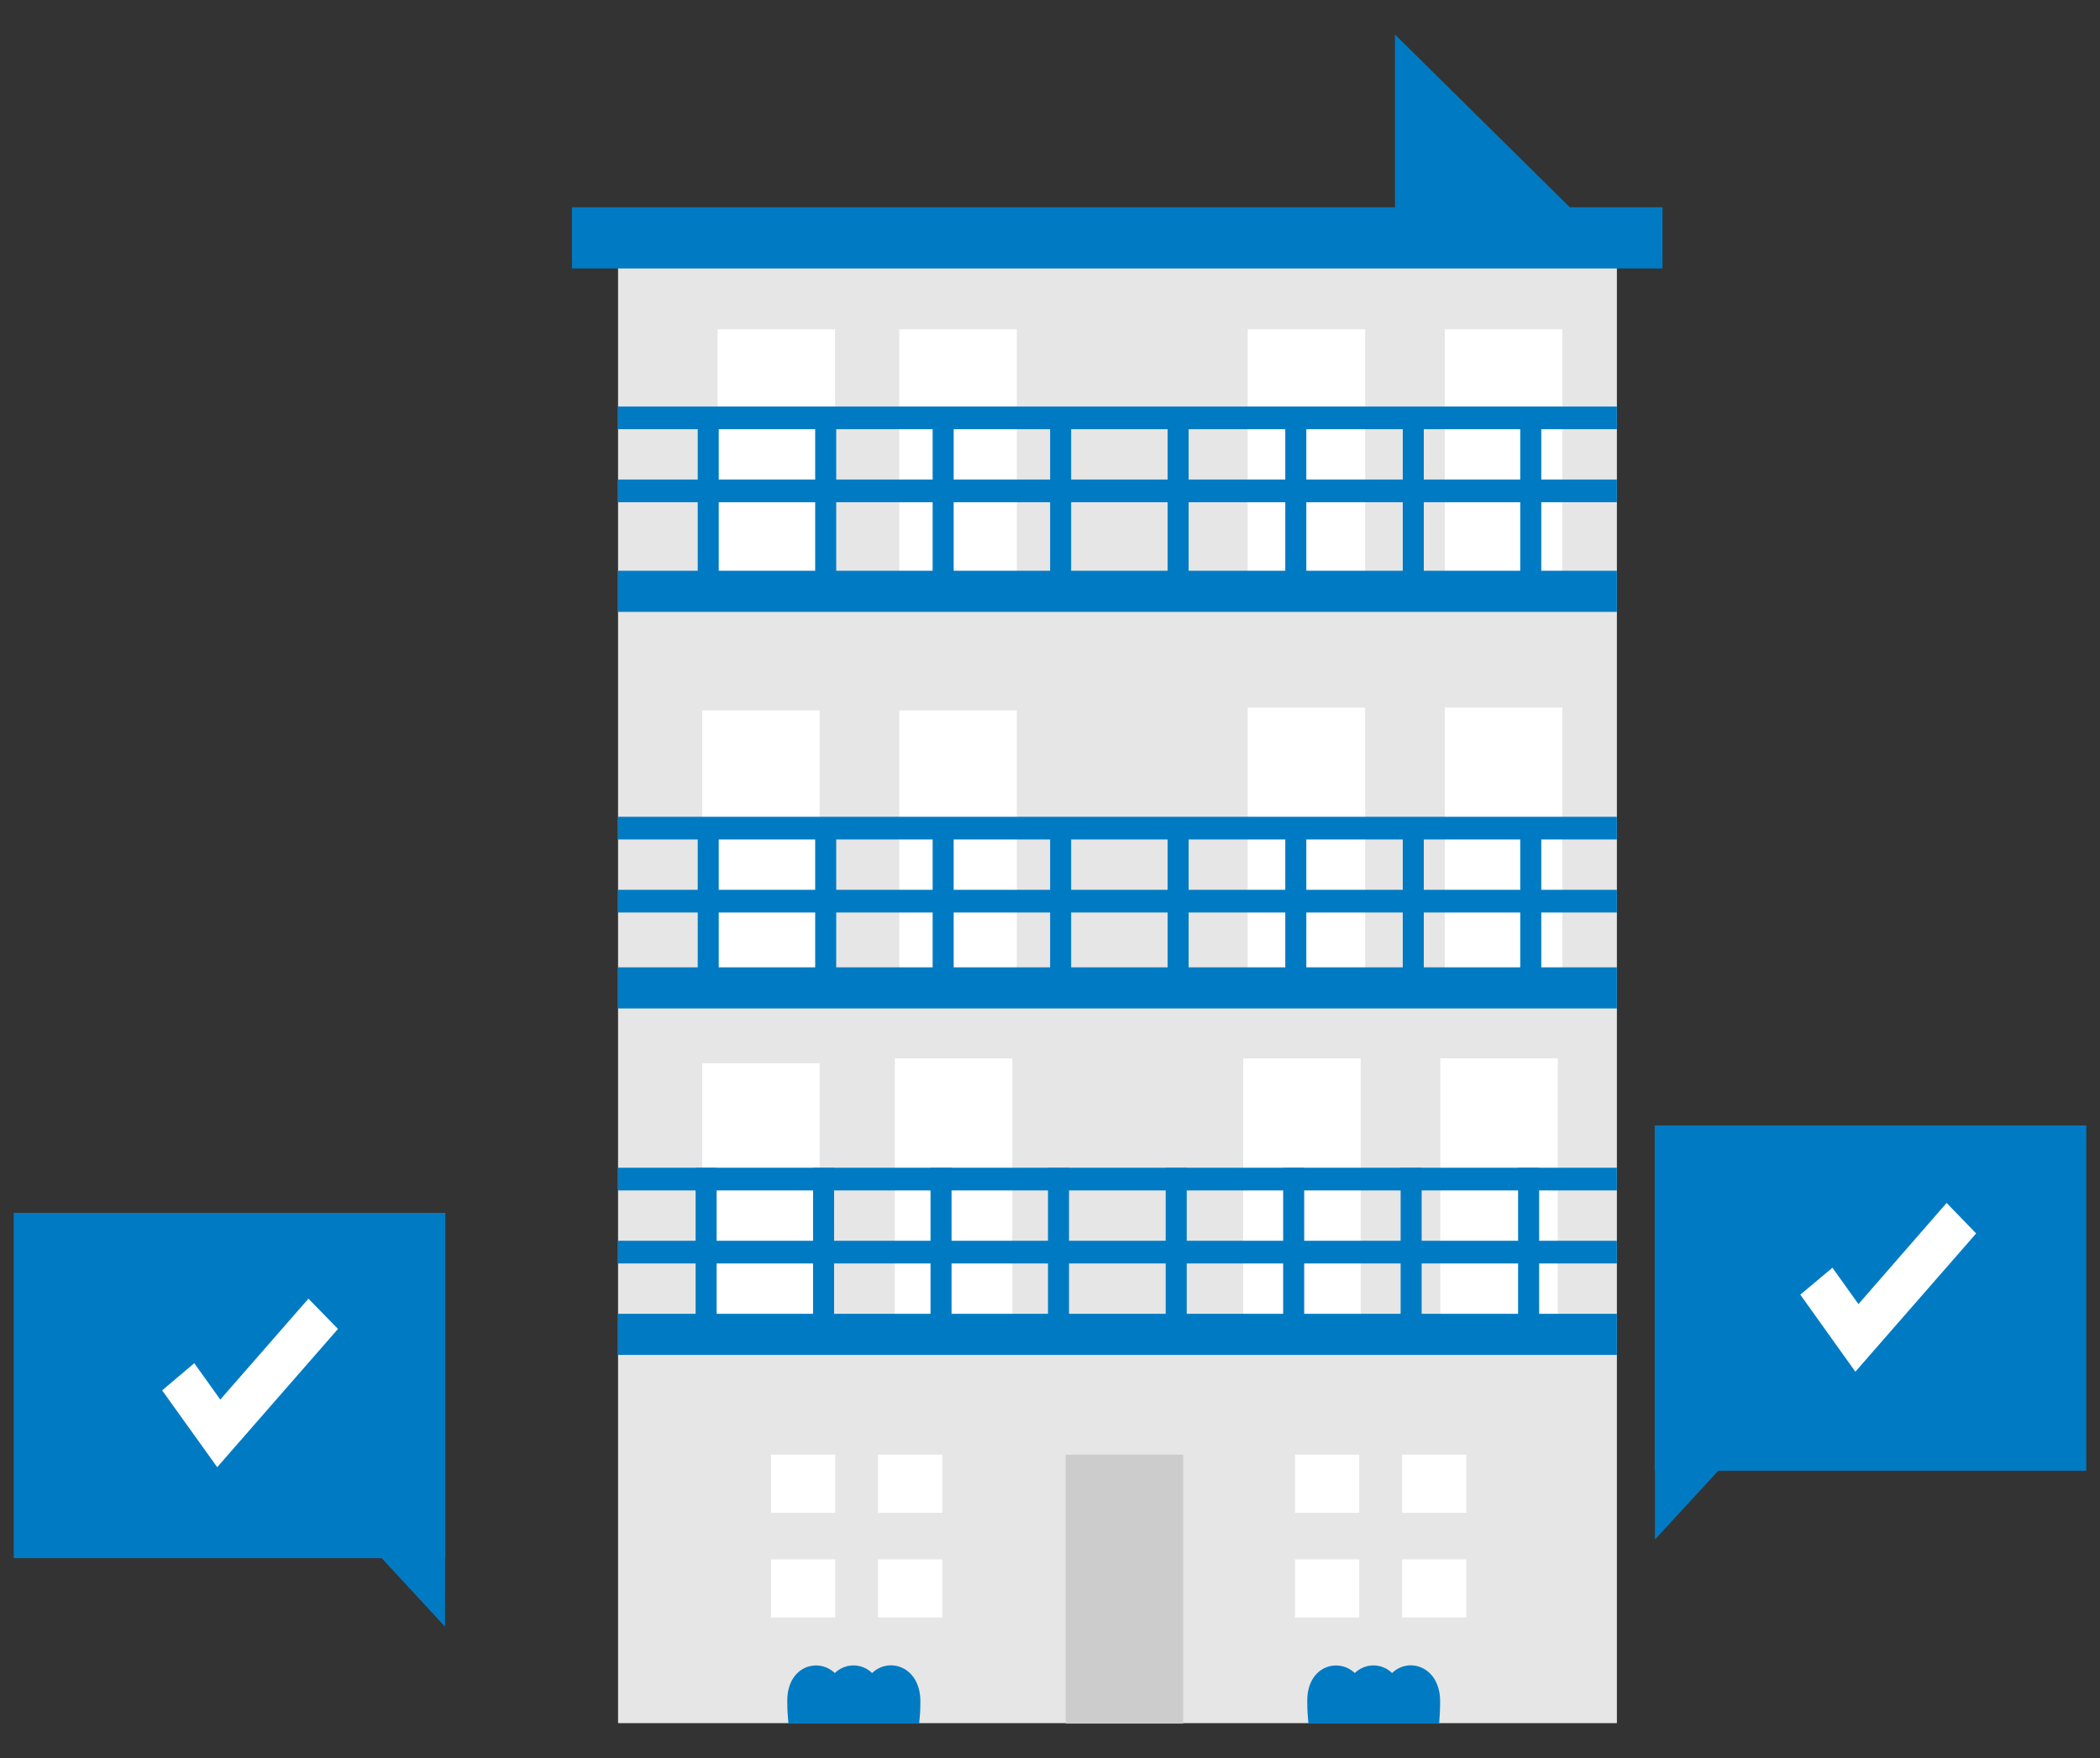 <?xml version="1.0" encoding="utf-8"?>
<!-- Generator: Adobe Illustrator 23.1.1, SVG Export Plug-In . SVG Version: 6.00 Build 0)  -->
<svg version="1.1" id="a2004bc7-ef99-430b-b7c9-8e162ba022b9"
	 xmlns="http://www.w3.org/2000/svg" xmlns:xlink="http://www.w3.org/1999/xlink" x="0px" y="0px" viewBox="0 0 888.5 744"
	 style="enable-background:new 0 0 888.5 744;" xml:space="preserve">
<rect x="0" y="0" width="888.5" height="744" fill="#333333" stroke="none"/>
<style type="text/css">
	.st0{fill:#007BC3;}
	.st1{fill:#E6E6E6;}
	.st2{fill:#FFFFFF;}
	.st3{fill:#CCCCCC;}
</style>
<title>order_a_car</title>
<g>
	<polygon class="st0" points="674.2,97.6 590.2,97.6 590.2,14.6 	"/>
	<rect x="261.5" y="94.9" class="st1" width="422.6" height="634.2"/>
	<rect x="303.6" y="139.3" class="st2" width="49.7" height="113.8"/>
	<rect x="380.5" y="139.3" class="st2" width="49.7" height="113.8"/>
	<rect x="297.1" y="300.6" class="st2" width="49.7" height="113.8"/>
	<rect x="380.5" y="300.6" class="st2" width="49.7" height="113.8"/>
	<rect x="297.1" y="449.9" class="st2" width="49.7" height="113.8"/>
	<rect x="378.6" y="447.8" class="st2" width="49.7" height="113.8"/>
	<rect x="450.9" y="615.5" class="st3" width="49.7" height="113.8"/>
	<rect x="526" y="447.8" class="st2" width="49.7" height="113.8"/>
	<rect x="609.4" y="447.8" class="st2" width="49.7" height="113.8"/>
	<rect x="527.9" y="299.4" class="st2" width="49.7" height="113.8"/>
	<rect x="611.3" y="299.4" class="st2" width="49.7" height="113.8"/>
	<rect x="527.9" y="139.3" class="st2" width="49.7" height="113.8"/>
	<rect x="611.3" y="139.3" class="st2" width="49.7" height="113.8"/>
	<rect x="261.5" y="241.5" class="st0" width="422.6" height="17.4"/>
	<rect x="261.5" y="376.5" class="st0" width="422.6" height="9.6"/>
	<rect x="261.5" y="345.6" class="st0" width="422.6" height="9.6"/>
	<rect x="294.3" y="494.1" class="st0" width="8.9" height="77.1"/>
	<rect x="344" y="494.1" class="st0" width="8.9" height="77.1"/>
	<rect x="393.7" y="494.1" class="st0" width="8.9" height="77.1"/>
	<rect x="443.4" y="494.1" class="st0" width="8.9" height="77.1"/>
	<rect x="493.2" y="494.1" class="st0" width="8.9" height="77.1"/>
	<rect x="542.9" y="494.1" class="st0" width="8.9" height="77.1"/>
	<rect x="592.6" y="494.1" class="st0" width="8.9" height="77.1"/>
	<rect x="642.3" y="494.1" class="st0" width="8.9" height="77.1"/>
	<rect x="295.2" y="347.5" class="st0" width="8.9" height="77.1"/>
	<rect x="344.9" y="347.5" class="st0" width="8.9" height="77.1"/>
	<rect x="394.6" y="347.5" class="st0" width="8.9" height="77.1"/>
	<rect x="444.3" y="347.5" class="st0" width="8.9" height="77.1"/>
	<rect x="494" y="347.5" class="st0" width="8.9" height="77.1"/>
	<rect x="543.8" y="347.5" class="st0" width="8.9" height="77.1"/>
	<rect x="593.5" y="347.5" class="st0" width="8.9" height="77.1"/>
	<rect x="643.2" y="347.5" class="st0" width="8.9" height="77.1"/>
	<rect x="295.2" y="175.9" class="st0" width="8.9" height="77.1"/>
	<rect x="344.9" y="175.9" class="st0" width="8.9" height="77.1"/>
	<rect x="394.6" y="175.9" class="st0" width="8.9" height="77.1"/>
	<rect x="444.3" y="175.9" class="st0" width="8.9" height="77.1"/>
	<rect x="494" y="175.9" class="st0" width="8.9" height="77.1"/>
	<rect x="543.8" y="175.9" class="st0" width="8.9" height="77.1"/>
	<rect x="593.5" y="175.9" class="st0" width="8.9" height="77.1"/>
	<rect x="643.2" y="175.9" class="st0" width="8.9" height="77.1"/>
	<rect x="261.5" y="202.9" class="st0" width="422.6" height="9.6"/>
	<rect x="261.5" y="172" class="st0" width="422.6" height="9.6"/>
	<rect x="261.5" y="409.3" class="st0" width="422.6" height="17.4"/>
	<rect x="242" y="87.7" class="st0" width="461.4" height="25.9"/>
	<polygon class="st2" points="353.4,640.1 353.4,615.5 326.2,615.5 326.2,640.1 351.2,640.1 	"/>
	<polygon class="st2" points="351.2,659.8 326.2,659.8 326.2,684.4 353.4,684.4 353.4,659.8 	"/>
	<rect x="371.5" y="615.5" class="st2" width="27.2" height="24.6"/>
	<rect x="371.5" y="659.8" class="st2" width="27.2" height="24.6"/>
	<polygon class="st2" points="575.1,640.1 575.1,615.5 547.9,615.5 547.9,640.1 572.8,640.1 	"/>
	<polygon class="st2" points="572.8,659.8 547.9,659.8 547.9,684.4 575.1,684.4 575.1,659.8 	"/>
	<rect x="593.2" y="615.5" class="st2" width="27.2" height="24.6"/>
	<rect x="593.2" y="659.8" class="st2" width="27.2" height="24.6"/>
	<rect x="261.5" y="555.9" class="st0" width="422.6" height="17.4"/>
	<rect x="261.5" y="525" class="st0" width="422.6" height="9.6"/>
	<rect x="261.5" y="494.1" class="st0" width="422.6" height="9.6"/>
	<path class="st0" d="M389.4,720.8c0-0.5,0-1.1,0-1.6C389,705,376,701.1,369,707.9c-4.5-4.3-11.3-4.3-15.8,0c-7-6.6-19.7-3-20.1,11
		c0,0.5,0,1.1,0,1.6c0,3,0.2,5.9,0.5,8.8h55.3C389.2,726.5,389.4,723.7,389.4,720.8z"/>
	<path class="st0" d="M609.3,720.8c0-0.5,0-1.1,0-1.6c-0.4-14.2-13.4-18.1-20.3-11.3c-4.5-4.3-11.3-4.3-15.8,0
		c-7-6.6-19.7-3-20.1,11c0,0.5,0,1.1,0,1.6c0,3,0.2,5.9,0.5,8.8h55.3C609.1,726.5,609.3,723.7,609.3,720.8z"/>
	<polygon class="st0" points="882.7,476.2 700.1,476.2 700.1,622.3 700.2,622.3 700.2,651.4 727,622.3 882.7,622.3 	"/>
	<polygon class="st2" points="785,580.4 761.7,547.8 775.3,536.4 786.3,551.8 823.6,509 836.1,521.9 	"/>
	<polygon class="st0" points="5.8,513.2 188.4,513.2 188.4,659.3 188.3,659.3 188.3,688.3 161.5,659.3 5.8,659.3 	"/>
	<polygon class="st2" points="91.9,620.8 68.6,588.3 82.2,576.8 93.2,592.2 130.5,549.5 143,562.3 	"/>
</g>
</svg>
